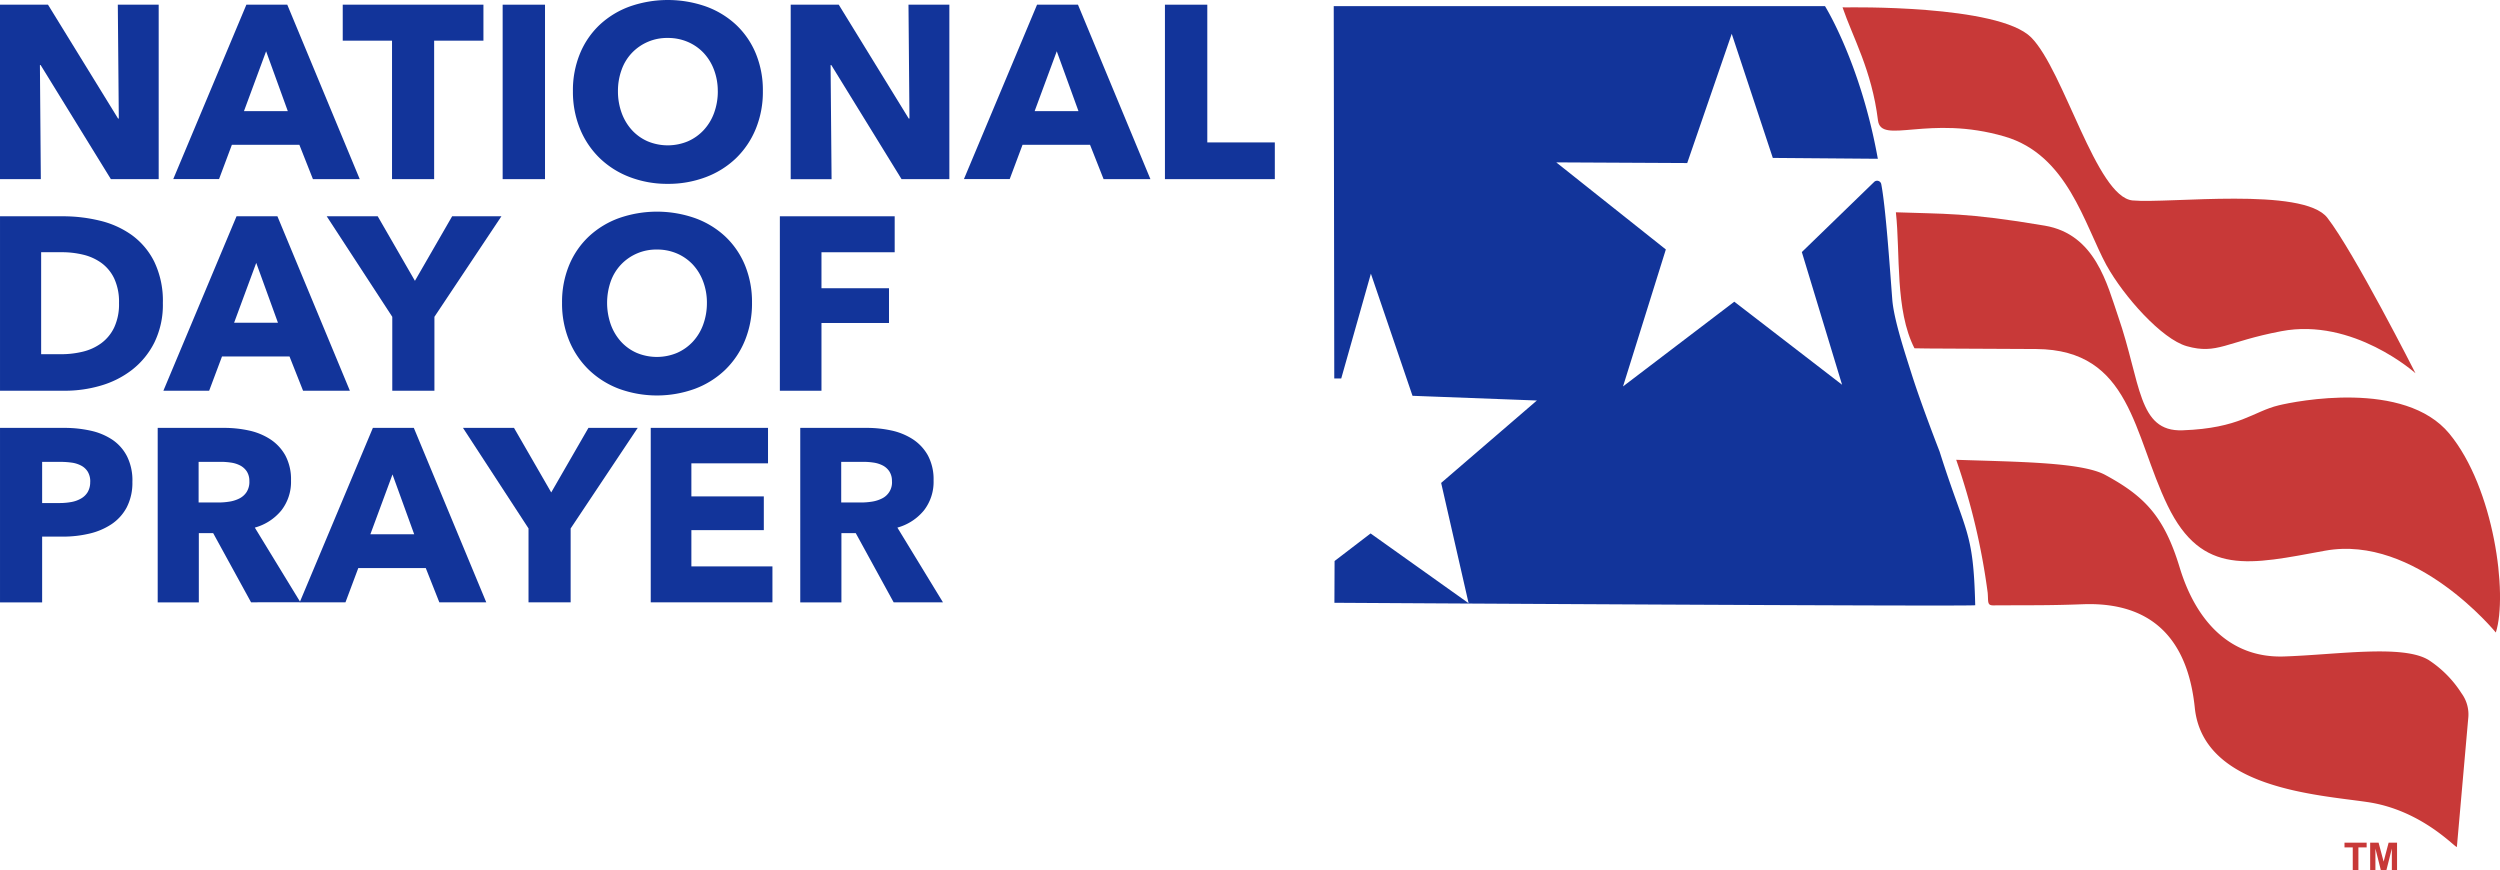 <svg xmlns="http://www.w3.org/2000/svg" width="336.396" height="117.131" viewBox="0 0 336.396 117.131"><defs><style>.a{fill:#c83938;}.b{fill:#12349a;}</style></defs><path class="a" d="M301.091,108.14c-3.528-2.05-12.26-.667-19.371-.428-7.474.252-11.951-5.069-14.038-11.948s-4.7-9.6-10.035-12.486c-3.178-1.715-11.8-1.749-20.044-2.03a90.329,90.329,0,0,1,4.238,17.9c.1,1.191-.1,1.694.747,1.69,5.222-.031,7.488.021,12.02-.152,11.588-.446,14.437,7.521,15.1,13.929,1.118,10.856,16.421,11.683,23.246,12.691,7.454,1.1,11.98,6.376,12.021,6.02l1.526-17.286a4.8,4.8,0,0,0-.906-3.378,14.889,14.889,0,0,0-4.5-4.524Z" transform="translate(25.62 -19.379)"/><path class="b" d="M262.349,99.774c-.446-1.151-2.556-6.611-3.785-10.506-.813-2.582-2.367-7.23-2.57-9.933-.367-4.816-.891-12.42-1.48-15.5a.569.569,0,0,0-.952-.307l-9.736,9.439L249.24,90.82l-14.5-11.173-14.974,11.4,5.761-18.428L210.78,60.9l17.623.091L234.393,43.6l5.527,16.7,14.131.115c-2.306-12.859-7.106-20.535-7.106-20.535H180.839l.072,50.1h.937l3.99-14.106,5.6,16.436,16.736.632-12.882,11.09,3.695,16.187L185.8,110.83l-4.847,3.711-.022,5.619s86.226.522,86.226.328c-.249-10.19-1.256-9.5-4.807-20.714Z" transform="translate(-1.374 -39.051)"/><path class="a" d="M274.123,119.906V116.8h-1.111v-.634h2.98v.634h-1.109v3.111Z" transform="translate(42.46 -2.775)"/><path class="a" d="M262.777,74.731c2.325,4.185,7.422,9.9,10.776,10.851,4.106,1.161,5.282-.6,12.715-2.014,9.69-1.862,18.062,5.657,18.062,5.657S296.068,72.934,292.468,68.3c-3.254-4.186-21.328-1.881-26.2-2.327s-9.237-17.5-13.649-21.936-24.8-4.04-24.8-4.04l-.584-.009c1.39,4.074,3.934,8.448,4.768,15.2.413,3.36,6.8-.815,17.052,2.185,8.461,2.475,10.695,11.781,13.717,17.363Z" transform="translate(20.693 -39.001)"/><path class="a" d="M306.583,88.474c-6.034-7.32-20.7-4.371-22.961-3.822-3.465.828-5.2,3.087-12.955,3.363-6.038.215-5.563-6.374-8.662-15.337-1.471-4.272-3.053-11.045-9.866-12.2-10.593-1.8-13.671-1.557-20.037-1.8.612,5.619-.133,13.144,2.5,18.3.021.043,10.586.056,16.395.1,12.8.086,13.047,11.555,17.683,21.092s11.074,7.9,21.161,6.048c12.2-2.237,22.989,11.006,22.989,11.006,1.629-5.1-.211-19.423-6.243-26.744Z" transform="translate(23.005 -30.113)"/><path class="b" d="M74.134,63.22,64.685,47.874h-.1l.123,15.346h-5.5V39.746h6.465L75.1,55.064h.1l-.133-15.318h5.5V63.22Z" transform="translate(-59.214 -39.115)"/><path class="b" d="M87.508,46.013l-2.981,8.057h5.9l-2.92-8.057Zm6.3,17.206L91.983,58.6H82.9l-1.725,4.61H75.014l9.84-23.466h5.5l9.75,23.473Z" transform="translate(-51.7 -39.115)"/><path class="b" d="M102.768,44.586V63.22H97.1V44.586H90.468v-4.84H109.4v4.84Z" transform="translate(-44.35 -39.115)"/><path class="b" d="M105.051,63.22V39.746h5.7V63.22Z" transform="translate(-37.415 -39.115)"/><path class="b" d="M130.952,51.586a8.063,8.063,0,0,0-.5-2.851,6.817,6.817,0,0,0-1.383-2.271,6.385,6.385,0,0,0-2.122-1.492,6.708,6.708,0,0,0-2.736-.546,6.515,6.515,0,0,0-4.84,2.038A6.41,6.41,0,0,0,118,48.735a8.3,8.3,0,0,0-.481,2.851,8.427,8.427,0,0,0,.5,2.935,6.959,6.959,0,0,0,1.378,2.3,6.272,6.272,0,0,0,2.106,1.508,7.017,7.017,0,0,0,5.436,0,6.414,6.414,0,0,0,2.125-1.514,6.791,6.791,0,0,0,1.391-2.3,8.393,8.393,0,0,0,.5-2.929Zm6.066,0a13.081,13.081,0,0,1-.962,5.091,11.6,11.6,0,0,1-2.668,3.946,11.906,11.906,0,0,1-4.061,2.535,14.229,14.229,0,0,1-5.107.9,14.065,14.065,0,0,1-5.083-.9,11.876,11.876,0,0,1-4.046-2.535,11.6,11.6,0,0,1-2.669-3.946,13.108,13.108,0,0,1-.962-5.091,12.934,12.934,0,0,1,.962-5.088,11.155,11.155,0,0,1,2.662-3.863,11.854,11.854,0,0,1,4.053-2.454,15.5,15.5,0,0,1,10.193,0,11.863,11.863,0,0,1,4.061,2.454A11.141,11.141,0,0,1,136.06,46.5a12.929,12.929,0,0,1,.958,5.088Z" transform="translate(-34.368 -39.319)"/><path class="b" d="M146.235,63.22l-9.449-15.346h-.1l.133,15.352h-5.5V39.746h6.465L147.2,55.064h.1l-.131-15.318h5.5V63.22Z" transform="translate(-24.924 -39.115)"/><path class="b" d="M159.608,46.013l-2.979,8.057h5.9l-2.922-8.057Zm6.3,17.206L164.084,58.6H155l-1.725,4.61h-6.159l9.839-23.466h5.505l9.748,23.473Z" transform="translate(-17.41 -39.115)"/><path class="b" d="M165.446,63.22V39.746h5.7V58.279h9.086V63.22Z" transform="translate(-8.694 -39.115)"/><path class="b" d="M75.227,70.712a7.444,7.444,0,0,0-.646-3.3,5.541,5.541,0,0,0-1.726-2.094A6.926,6.926,0,0,0,70.4,64.209a12.12,12.12,0,0,0-2.833-.332H64.75V77.6h2.687a12.209,12.209,0,0,0,2.933-.344,6.92,6.92,0,0,0,2.483-1.145A5.643,5.643,0,0,0,74.579,74a7.389,7.389,0,0,0,.648-3.283Zm5.9,0a11.545,11.545,0,0,1-1.144,5.321,10.747,10.747,0,0,1-3.019,3.682,12.559,12.559,0,0,1-4.225,2.122,17.1,17.1,0,0,1-4.769.679H59.214V59.042H67.7a20.893,20.893,0,0,1,4.906.58,12.308,12.308,0,0,1,4.31,1.924,9.833,9.833,0,0,1,3.051,3.6,12.129,12.129,0,0,1,1.16,5.57Z" transform="translate(-59.213 -29.939)"/><path class="b" d="M86.608,65.309l-2.979,8.057h5.9l-2.923-8.057Zm6.3,17.206-1.824-4.608H82l-1.729,4.608H74.113l9.843-23.473h5.5l9.75,23.473Z" transform="translate(-52.128 -29.939)"/><path class="b" d="M103.5,72.568v9.948h-5.67V72.568L89.008,59.042H95.87l5.007,8.686,5.007-8.686h6.63L103.5,72.568Z" transform="translate(-45.045 -29.939)"/><path class="b" d="M129.961,70.886a8.064,8.064,0,0,0-.5-2.851,6.788,6.788,0,0,0-1.375-2.271,6.372,6.372,0,0,0-2.122-1.5,6.7,6.7,0,0,0-2.736-.546,6.52,6.52,0,0,0-4.84,2.038,6.432,6.432,0,0,0-1.377,2.271,8.8,8.8,0,0,0,.018,5.786,6.926,6.926,0,0,0,1.375,2.3,6.251,6.251,0,0,0,2.106,1.508,7.02,7.02,0,0,0,5.437,0,6.459,6.459,0,0,0,2.122-1.508,6.791,6.791,0,0,0,1.391-2.3,8.392,8.392,0,0,0,.5-2.929Zm6.068,0a13.108,13.108,0,0,1-.962,5.091,11.625,11.625,0,0,1-2.669,3.946,11.884,11.884,0,0,1-4.061,2.535,14.953,14.953,0,0,1-10.195,0,11.913,11.913,0,0,1-4.046-2.535,11.625,11.625,0,0,1-2.669-3.946,13.1,13.1,0,0,1-.958-5.091,12.96,12.96,0,0,1,.962-5.088,11.155,11.155,0,0,1,2.669-3.863,11.857,11.857,0,0,1,4.046-2.452,15.477,15.477,0,0,1,10.193,0,11.837,11.837,0,0,1,4.061,2.452A11.159,11.159,0,0,1,135.07,65.8a12.956,12.956,0,0,1,.958,5.088Z" transform="translate(-34.84 -30.14)"/><path class="b" d="M85.928,85.533a2.36,2.36,0,0,0-.35-1.343,2.408,2.408,0,0,0-.9-.8,3.886,3.886,0,0,0-1.232-.382,9.163,9.163,0,0,0-1.318-.1H79.1v5.47h2.7a9.319,9.319,0,0,0,1.433-.115,4.536,4.536,0,0,0,1.331-.416,2.511,2.511,0,0,0,.984-.862,2.553,2.553,0,0,0,.384-1.458Zm.232,16.28-5.1-9.311H79.129v9.318H73.594V78.338h8.952a15.59,15.59,0,0,1,3.3.348,8.6,8.6,0,0,1,2.885,1.176,6.187,6.187,0,0,1,2.039,2.185,6.831,6.831,0,0,1,.763,3.378,6.253,6.253,0,0,1-1.294,4.012,7.023,7.023,0,0,1-3.577,2.32L92.794,101.8l-6.634.009Z" transform="translate(-52.375 -20.763)"/><path class="b" d="M99.03,84.6l-2.979,8.057h5.9L99.03,84.6Zm6.3,17.208-1.824-4.61H94.428l-1.725,4.61H86.544L96.39,78.338H101.9l9.748,23.475Z" transform="translate(-46.216 -20.763)"/><path class="b" d="M115.921,91.864v9.948h-5.668V91.864l-8.819-13.526H108.3l5.007,8.686,5.007-8.686h6.63l-9.018,13.526Z" transform="translate(-39.136 -20.763)"/><path class="b" d="M118.555,101.812V78.338h15.781v4.768H124.024v4.448h9.747V92.1h-9.747v4.874h10.907v4.842l-16.377-.008Z" transform="translate(-30.993 -20.763)"/><path class="b" d="M144.527,85.533a2.34,2.34,0,0,0-.353-1.343,2.377,2.377,0,0,0-.9-.8,3.906,3.906,0,0,0-1.234-.382,9.127,9.127,0,0,0-1.316-.1H137.7v5.47h2.7a9.319,9.319,0,0,0,1.433-.115,4.545,4.545,0,0,0,1.332-.416,2.4,2.4,0,0,0,1.368-2.32Zm.23,16.28-5.1-9.311h-1.93v9.318h-5.538V78.338h8.952a15.58,15.58,0,0,1,3.3.348,8.631,8.631,0,0,1,2.885,1.176,6.187,6.187,0,0,1,2.039,2.185,6.831,6.831,0,0,1,.763,3.378,6.244,6.244,0,0,1-1.294,4.012,7.025,7.025,0,0,1-3.575,2.32l6.134,10.056Z" transform="translate(-24.508 -20.763)"/><path class="b" d="M135.931,63.882v4.842h9.086V73.4h-9.086v9.117h-5.6V59.042h15.451v4.84Z" transform="translate(-25.395 -29.939)"/><path class="b" d="M71.356,85.6a2.533,2.533,0,0,0-.332-1.359,2.3,2.3,0,0,0-.894-.828,3.841,3.841,0,0,0-1.276-.4,10.523,10.523,0,0,0-1.477-.1H64.883v5.538h2.384a8.663,8.663,0,0,0,1.526-.134,4.046,4.046,0,0,0,1.309-.465,2.445,2.445,0,0,0,.912-.878,2.624,2.624,0,0,0,.335-1.377Zm5.671-.032a7.2,7.2,0,0,1-.763,3.466A6.264,6.264,0,0,1,74.2,91.31a9.112,9.112,0,0,1-2.981,1.26,15.394,15.394,0,0,1-3.515.4H64.883v8.853H59.214V78.338h8.62a16.2,16.2,0,0,1,3.6.382,8.512,8.512,0,0,1,2.917,1.225,5.979,5.979,0,0,1,1.957,2.227,7.232,7.232,0,0,1,.722,3.394Z" transform="translate(-59.213 -20.763)"/><path class="a" d="M275.353,119.906v-3.745h1.132l.679,2.555.672-2.555h1.134v3.745h-.7v-2.948l-.743,2.948H276.8l-.741-2.948v2.948Z" transform="translate(43.573 -2.775)"/></svg>